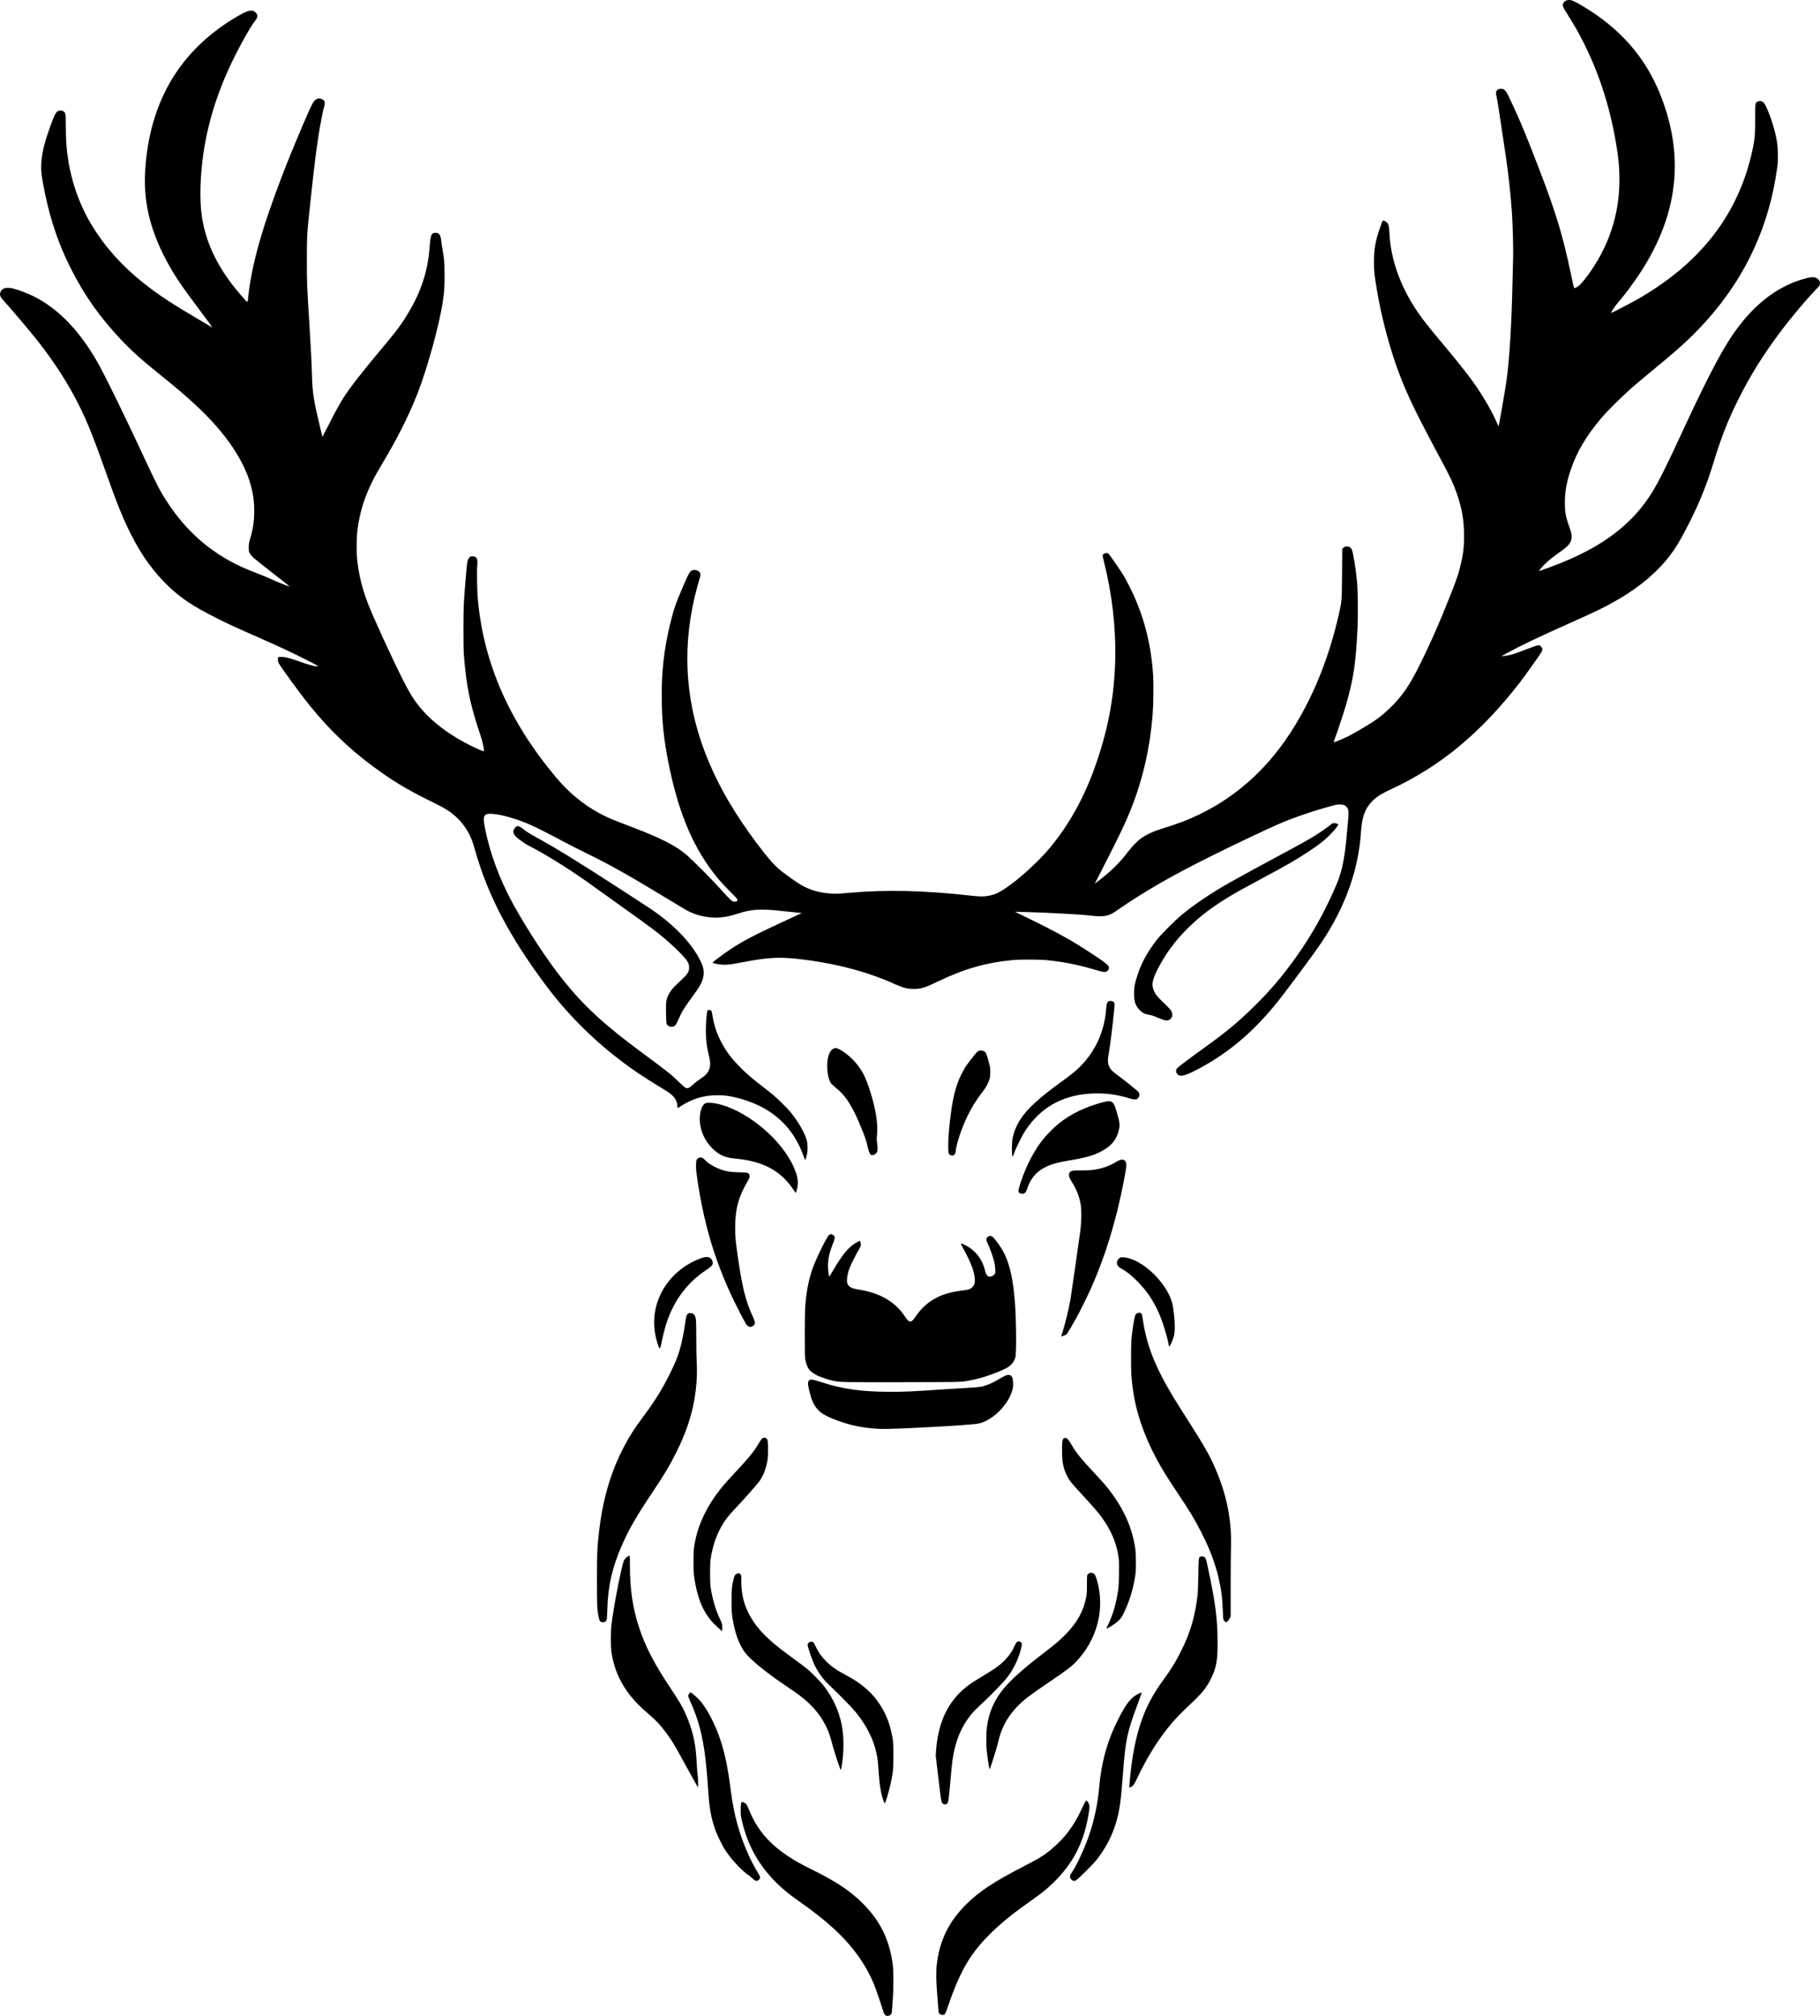 <?xml version="1.0" encoding="UTF-8"?> <svg xmlns="http://www.w3.org/2000/svg" width="28" height="31" viewBox="0 0 28 31" fill="none"><path fill-rule="evenodd" clip-rule="evenodd" d="M24.089 0.011C24.063 0.024 24.042 0.054 24.042 0.077C24.043 0.102 24.056 0.129 24.119 0.227C24.497 0.819 24.746 1.488 24.869 2.245C24.896 2.412 24.906 2.505 24.912 2.643C24.936 3.201 24.79 3.711 24.473 4.17C24.413 4.257 24.34 4.349 24.304 4.382C24.273 4.411 24.224 4.437 24.216 4.428C24.214 4.426 24.196 4.346 24.176 4.251C24.031 3.555 23.916 3.193 23.54 2.242C23.421 1.941 23.337 1.746 23.221 1.505C23.179 1.417 23.162 1.392 23.135 1.375C23.102 1.355 23.044 1.366 23.024 1.395C23.013 1.411 23.013 1.447 23.024 1.483C23.029 1.498 23.046 1.6 23.062 1.709C23.078 1.818 23.102 1.98 23.116 2.069C23.193 2.554 23.237 2.923 23.262 3.299C23.273 3.474 23.282 3.8 23.279 3.937C23.277 3.996 23.273 4.167 23.27 4.317C23.256 4.979 23.223 5.521 23.177 5.854C23.158 5.989 23.061 6.547 23.055 6.553C23.053 6.555 23.041 6.529 23.027 6.497C22.962 6.346 22.845 6.14 22.733 5.974C22.604 5.785 22.492 5.641 22.2 5.292C21.98 5.03 21.887 4.912 21.803 4.788C21.54 4.397 21.396 3.991 21.376 3.583C21.371 3.487 21.364 3.452 21.346 3.43C21.331 3.414 21.293 3.39 21.28 3.39C21.271 3.39 21.255 3.43 21.219 3.537C21.158 3.719 21.138 3.84 21.138 4.029C21.138 4.175 21.143 4.219 21.185 4.47C21.244 4.82 21.341 5.206 21.456 5.549C21.587 5.941 21.738 6.265 22.104 6.948C22.28 7.276 22.331 7.377 22.376 7.491C22.481 7.757 22.524 7.973 22.524 8.237C22.525 8.417 22.509 8.541 22.463 8.72C22.435 8.834 22.408 8.913 22.323 9.129C22.158 9.55 22.003 9.901 21.834 10.24C21.679 10.549 21.571 10.706 21.387 10.885C21.295 10.974 21.216 11.038 21.122 11.1C21.02 11.166 20.827 11.28 20.747 11.32C20.682 11.353 20.534 11.414 20.52 11.414C20.517 11.414 20.524 11.39 20.535 11.361C20.573 11.26 20.67 10.968 20.702 10.859C20.825 10.436 20.859 10.208 20.886 9.636C20.894 9.452 20.89 9.071 20.877 8.939C20.859 8.749 20.817 8.491 20.797 8.451C20.782 8.418 20.758 8.404 20.719 8.404C20.693 8.404 20.685 8.407 20.669 8.421L20.65 8.437L20.647 8.822C20.643 9.245 20.643 9.242 20.604 9.419C20.457 10.075 20.233 10.646 19.922 11.158C19.55 11.772 19.059 12.229 18.462 12.519C18.278 12.609 18.146 12.659 17.832 12.758C17.738 12.788 17.639 12.834 17.569 12.882C17.503 12.927 17.414 13.017 17.347 13.107C17.227 13.267 17.092 13.399 16.898 13.547L16.842 13.589L16.961 13.358C17.219 12.854 17.313 12.659 17.395 12.454C17.583 11.982 17.692 11.506 17.734 10.971C17.745 10.84 17.748 10.513 17.741 10.393C17.713 9.946 17.617 9.548 17.447 9.166C17.404 9.07 17.32 8.906 17.282 8.844C17.239 8.774 17.069 8.528 17.055 8.516C17.03 8.494 16.973 8.508 16.965 8.538C16.963 8.546 16.973 8.596 16.988 8.655C17.107 9.127 17.167 9.641 17.158 10.113C17.147 10.666 17.062 11.152 16.881 11.691C16.699 12.235 16.454 12.681 16.128 13.066C15.989 13.229 15.737 13.465 15.558 13.596C15.391 13.719 15.317 13.757 15.199 13.777C15.128 13.79 15.068 13.788 14.896 13.769C14.218 13.693 13.636 13.68 13.083 13.728C12.876 13.746 12.855 13.747 12.771 13.74C12.592 13.726 12.454 13.684 12.317 13.604C12.258 13.57 12.095 13.454 12.015 13.391C11.939 13.33 11.859 13.245 11.757 13.116C11.421 12.689 11.162 12.279 10.972 11.869C10.587 11.037 10.482 10.196 10.655 9.329C10.681 9.199 10.727 9.014 10.756 8.923C10.782 8.842 10.783 8.817 10.757 8.793C10.734 8.77 10.69 8.758 10.659 8.767C10.617 8.778 10.598 8.809 10.513 9.007C10.395 9.282 10.366 9.363 10.309 9.598C10.213 9.994 10.174 10.352 10.181 10.778C10.186 11.117 10.214 11.375 10.281 11.716C10.427 12.455 10.639 12.979 10.97 13.414C11.051 13.521 11.117 13.595 11.236 13.713C11.348 13.825 11.357 13.837 11.336 13.857C11.324 13.869 11.291 13.869 11.266 13.857C11.246 13.848 11.182 13.781 11.055 13.639C10.96 13.532 10.645 13.218 10.565 13.148C10.396 13.004 10.167 12.887 9.711 12.714C9.448 12.614 9.417 12.601 9.34 12.565C9.037 12.424 8.777 12.221 8.548 11.947C7.825 11.083 7.432 10.178 7.349 9.187C7.339 9.061 7.335 8.766 7.343 8.68C7.351 8.592 7.334 8.56 7.275 8.555C7.249 8.553 7.242 8.554 7.226 8.567C7.209 8.582 7.195 8.613 7.188 8.654C7.18 8.693 7.149 9.064 7.137 9.259C7.127 9.411 7.127 9.958 7.137 10.079C7.174 10.535 7.228 10.81 7.358 11.204C7.413 11.37 7.429 11.425 7.44 11.495C7.45 11.56 7.45 11.56 7.405 11.541C7.044 11.388 6.723 11.17 6.513 10.937C6.393 10.804 6.317 10.688 6.207 10.47C6.033 10.128 5.729 9.465 5.654 9.264C5.571 9.045 5.517 8.823 5.495 8.605C5.484 8.501 5.485 8.265 5.498 8.162C5.539 7.818 5.649 7.515 5.86 7.165C6.106 6.755 6.276 6.421 6.417 6.067C6.571 5.678 6.759 4.999 6.813 4.634C6.836 4.474 6.839 4.431 6.839 4.239C6.839 4.04 6.835 3.986 6.81 3.848C6.802 3.807 6.793 3.746 6.79 3.713C6.779 3.613 6.757 3.58 6.702 3.58C6.665 3.58 6.653 3.587 6.639 3.614C6.624 3.644 6.617 3.686 6.61 3.793C6.586 4.154 6.482 4.479 6.283 4.809C6.171 4.996 6.113 5.074 5.85 5.388C5.564 5.728 5.379 5.968 5.281 6.122C5.235 6.194 5.161 6.328 5.103 6.442C5.079 6.491 5.037 6.572 5.009 6.624L4.96 6.718L4.932 6.601C4.823 6.148 4.808 6.052 4.799 5.759C4.792 5.534 4.788 5.446 4.759 4.973C4.721 4.366 4.721 4.358 4.721 4C4.721 3.61 4.722 3.603 4.779 3.071C4.835 2.548 4.864 2.315 4.901 2.08C4.927 1.914 4.967 1.706 4.982 1.659C5.008 1.577 4.999 1.542 4.947 1.522C4.897 1.503 4.853 1.521 4.818 1.575C4.771 1.647 4.5 2.287 4.348 2.682C4.03 3.508 3.873 4.067 3.82 4.557C3.808 4.667 3.819 4.666 3.728 4.563C3.371 4.161 3.169 3.759 3.105 3.324C3.069 3.082 3.078 2.715 3.128 2.369C3.202 1.855 3.364 1.355 3.624 0.841C3.729 0.633 3.853 0.415 3.908 0.342C3.958 0.277 3.96 0.271 3.958 0.232C3.957 0.211 3.919 0.174 3.892 0.167C3.842 0.153 3.783 0.175 3.644 0.256C2.828 0.736 2.364 1.455 2.252 2.415C2.202 2.839 2.233 3.174 2.356 3.54C2.435 3.776 2.559 4.027 2.717 4.274C2.798 4.399 2.883 4.517 3.089 4.791C3.194 4.931 3.274 5.041 3.266 5.036C3.259 5.031 3.165 4.976 3.058 4.913C2.697 4.701 2.527 4.592 2.341 4.455C1.985 4.192 1.708 3.909 1.495 3.592C1.408 3.463 1.366 3.391 1.302 3.262C1.166 2.988 1.076 2.683 1.036 2.369C1.019 2.229 1.014 2.14 1.013 1.951C1.012 1.781 1.011 1.756 1.002 1.74C0.975 1.689 0.904 1.685 0.863 1.733C0.832 1.768 0.72 2.078 0.679 2.24C0.639 2.396 0.625 2.543 0.638 2.662C0.655 2.816 0.714 3.099 0.772 3.307C0.858 3.611 0.954 3.86 1.095 4.139C1.298 4.541 1.531 4.871 1.855 5.216C2.017 5.388 2.186 5.541 2.446 5.749C2.705 5.957 2.831 6.063 2.991 6.211C3.485 6.664 3.789 7.121 3.879 7.546C3.903 7.657 3.911 7.74 3.911 7.857C3.911 8.014 3.894 8.133 3.849 8.283C3.83 8.347 3.827 8.362 3.827 8.418C3.827 8.478 3.828 8.483 3.844 8.512C3.854 8.529 3.877 8.557 3.897 8.575C3.916 8.593 4.05 8.7 4.195 8.812C4.339 8.924 4.456 9.016 4.455 9.018C4.45 9.023 4.312 8.968 4.175 8.907C4.099 8.873 3.993 8.829 3.94 8.81C3.721 8.727 3.546 8.641 3.377 8.532C3.067 8.331 2.81 8.076 2.597 7.756C2.476 7.576 2.423 7.476 2.264 7.135C1.961 6.48 1.599 5.74 1.492 5.556C1.21 5.069 0.889 4.741 0.512 4.554C0.436 4.516 0.307 4.466 0.227 4.444C0.172 4.428 0.154 4.426 0.114 4.427C0.072 4.429 0.063 4.431 0.044 4.446C0.014 4.469 2.3258e-05 4.493 4.5546e-08 4.525C-2.89701e-05 4.555 0.014 4.579 0.058 4.625C0.088 4.656 0.262 4.858 0.409 5.033C0.805 5.503 1.097 5.956 1.309 6.429C1.399 6.632 1.473 6.824 1.622 7.244C1.799 7.743 1.89 7.969 2.01 8.208C2.181 8.547 2.369 8.806 2.606 9.029C2.798 9.209 2.979 9.328 3.345 9.512C3.529 9.604 3.634 9.652 3.998 9.812C4.322 9.955 4.495 10.036 4.735 10.158C4.893 10.239 4.905 10.245 4.882 10.246C4.826 10.246 4.779 10.233 4.529 10.146C4.488 10.132 4.434 10.116 4.409 10.111C4.357 10.1 4.285 10.099 4.279 10.108C4.271 10.121 4.275 10.174 4.286 10.194C4.32 10.26 4.624 10.676 4.77 10.856C5.101 11.264 5.46 11.597 5.896 11.899C6.12 12.055 6.327 12.174 6.61 12.313C6.824 12.419 6.876 12.448 6.949 12.505C7.091 12.614 7.191 12.749 7.26 12.919C7.269 12.943 7.292 13.014 7.309 13.076C7.507 13.774 7.839 14.405 8.403 15.159C8.786 15.671 9.26 16.122 9.809 16.497C9.896 16.556 10.054 16.656 10.228 16.762C10.363 16.843 10.412 16.905 10.421 17.004L10.424 17.042L10.471 17.012C10.605 16.925 10.743 16.872 10.893 16.851C10.964 16.841 11.094 16.839 11.165 16.848C11.349 16.871 11.585 16.948 11.748 17.039C12.039 17.202 12.24 17.441 12.359 17.769C12.386 17.843 12.387 17.845 12.393 17.829C12.397 17.82 12.406 17.788 12.413 17.759C12.424 17.715 12.425 17.694 12.423 17.632C12.421 17.569 12.418 17.551 12.402 17.504C12.366 17.398 12.273 17.241 12.175 17.118C12.115 17.043 11.967 16.897 11.879 16.824C11.842 16.794 11.77 16.737 11.719 16.698C11.581 16.593 11.491 16.516 11.397 16.422C11.254 16.279 11.162 16.157 11.084 16.001C11.017 15.867 10.98 15.746 10.953 15.569C10.949 15.541 10.93 15.527 10.902 15.532C10.879 15.536 10.88 15.534 10.869 15.645C10.849 15.873 10.859 16.04 10.904 16.223C10.933 16.341 10.933 16.399 10.902 16.465C10.881 16.509 10.847 16.543 10.774 16.592C10.737 16.616 10.687 16.654 10.662 16.677C10.61 16.726 10.599 16.733 10.572 16.733C10.544 16.732 10.534 16.725 10.453 16.646C10.326 16.522 10.284 16.489 9.891 16.198C9.297 15.759 8.996 15.483 8.672 15.081C8.428 14.779 8.127 14.322 7.898 13.909C7.69 13.533 7.535 13.117 7.46 12.729C7.423 12.542 7.44 12.509 7.567 12.515C7.705 12.522 7.932 12.586 8.142 12.676C8.241 12.719 8.428 12.813 8.647 12.93C8.754 12.987 8.917 13.07 9.009 13.115C9.376 13.293 9.66 13.452 10.281 13.829C10.428 13.919 10.567 14.001 10.589 14.012C10.737 14.086 10.916 14.121 11.079 14.108C11.17 14.101 11.238 14.086 11.347 14.051C11.568 13.979 11.697 13.972 12.059 14.012C12.159 14.023 12.262 14.034 12.288 14.036L12.335 14.04L12.268 14.072C12.231 14.089 12.103 14.149 11.983 14.204C11.615 14.375 11.432 14.47 11.251 14.589C11.137 14.663 10.969 14.789 10.963 14.804C10.961 14.811 11.032 14.827 11.094 14.833C11.169 14.841 11.229 14.835 11.397 14.802C11.854 14.714 12.017 14.709 12.445 14.767C12.931 14.834 13.38 14.958 13.759 15.13C13.895 15.191 13.957 15.207 14.058 15.207C14.174 15.207 14.225 15.192 14.438 15.089C14.839 14.897 15.173 14.802 15.587 14.763C15.701 14.753 15.996 14.754 16.115 14.766C16.369 14.792 16.581 14.834 16.848 14.913C16.964 14.947 16.989 14.952 17.018 14.943C17.043 14.934 17.061 14.908 17.061 14.88C17.061 14.853 17.029 14.822 16.922 14.749C16.587 14.521 16.365 14.392 15.982 14.201C15.856 14.138 15.721 14.072 15.683 14.054L15.613 14.021L15.77 14.025C16.058 14.031 16.64 14.062 16.768 14.079C16.882 14.094 16.97 14.094 17.028 14.079C17.084 14.065 17.108 14.053 17.186 13.999C17.589 13.719 18.008 13.477 18.599 13.182C18.916 13.023 19.516 12.738 19.679 12.669C19.919 12.566 20.226 12.462 20.5 12.39C20.569 12.371 20.587 12.369 20.625 12.371C20.677 12.374 20.707 12.389 20.728 12.424C20.749 12.457 20.752 12.493 20.74 12.617C20.734 12.679 20.724 12.79 20.717 12.865C20.689 13.175 20.651 13.369 20.586 13.541C20.554 13.626 20.474 13.802 20.404 13.944C20.242 14.269 20.05 14.577 19.834 14.862C19.652 15.102 19.501 15.273 19.28 15.49C19.039 15.725 18.866 15.869 18.55 16.096C18.296 16.279 18.133 16.402 18.113 16.424C18.098 16.441 18.094 16.45 18.094 16.471C18.094 16.492 18.098 16.501 18.113 16.518C18.158 16.566 18.241 16.544 18.468 16.421C18.922 16.174 19.292 15.858 19.657 15.403C19.793 15.234 20.218 14.661 20.321 14.508C20.692 13.957 20.898 13.387 20.938 12.799C20.953 12.573 20.993 12.454 21.089 12.344C21.155 12.267 21.237 12.213 21.405 12.135C22.163 11.783 22.783 11.268 23.379 10.499C23.474 10.375 23.693 10.068 23.718 10.021C23.735 9.99 23.732 9.966 23.708 9.942C23.689 9.923 23.686 9.922 23.66 9.925C23.645 9.927 23.62 9.933 23.604 9.94C23.588 9.946 23.538 9.964 23.494 9.981C23.449 9.997 23.385 10.021 23.352 10.034C23.276 10.063 23.199 10.082 23.142 10.087L23.099 10.091L23.183 10.044C23.39 9.93 23.675 9.794 24.15 9.583C24.559 9.401 24.717 9.323 24.913 9.208C25.241 9.014 25.504 8.79 25.694 8.539C25.775 8.432 25.825 8.351 25.924 8.165C26.117 7.803 26.251 7.479 26.363 7.109C26.479 6.73 26.582 6.466 26.741 6.147C26.926 5.776 27.127 5.454 27.391 5.103C27.56 4.877 27.788 4.606 27.941 4.449C27.999 4.388 28 4.387 28 4.359C28 4.31 27.962 4.272 27.905 4.263C27.852 4.255 27.686 4.301 27.544 4.363C27.19 4.517 26.872 4.809 26.603 5.229C26.43 5.499 26.199 5.952 25.854 6.7C25.651 7.141 25.516 7.41 25.422 7.563C25.125 8.048 24.673 8.396 23.993 8.666C23.876 8.712 23.68 8.783 23.677 8.781C23.673 8.776 23.731 8.708 23.782 8.66C23.838 8.606 23.903 8.556 24.019 8.474C24.098 8.419 24.142 8.376 24.163 8.33C24.186 8.281 24.184 8.218 24.159 8.148C24.088 7.952 24.076 7.891 24.075 7.733C24.075 7.564 24.1 7.42 24.164 7.228C24.258 6.948 24.405 6.7 24.644 6.419C24.722 6.326 24.988 6.064 25.107 5.961C25.162 5.914 25.28 5.814 25.371 5.739C25.764 5.416 25.887 5.308 26.053 5.143C26.699 4.501 27.107 3.759 27.286 2.904C27.304 2.819 27.33 2.663 27.345 2.556C27.357 2.469 27.354 2.287 27.339 2.188C27.313 2.016 27.238 1.775 27.163 1.624C27.131 1.559 27.09 1.539 27.039 1.563C27.003 1.581 27.002 1.585 27.002 1.833C27.002 2.075 26.998 2.123 26.972 2.253C26.886 2.686 26.726 3.08 26.498 3.425C26.192 3.889 25.756 4.281 25.183 4.608C25.092 4.66 24.798 4.812 24.789 4.812C24.783 4.812 24.806 4.768 24.832 4.731C24.844 4.713 24.875 4.674 24.9 4.644C24.969 4.563 25.048 4.462 25.114 4.369C25.805 3.416 25.945 2.46 25.542 1.452C25.313 0.88 24.927 0.439 24.357 0.098C24.228 0.021 24.181 0 24.141 0C24.121 0 24.101 0.004 24.089 0.011ZM4.468 9.023C4.468 9.024 4.467 9.025 4.465 9.025C4.464 9.025 4.463 9.024 4.463 9.023C4.463 9.021 4.464 9.02 4.465 9.02C4.467 9.02 4.468 9.021 4.468 9.023ZM20.478 12.677C20.309 12.809 20.179 12.889 19.835 13.073C19.485 13.26 19.023 13.512 18.909 13.577C18.616 13.745 18.379 13.905 18.181 14.068C18.081 14.15 17.876 14.355 17.805 14.443C17.669 14.612 17.565 14.798 17.506 14.976C17.458 15.12 17.447 15.176 17.447 15.277C17.447 15.404 17.469 15.468 17.537 15.536C17.579 15.578 17.612 15.594 17.68 15.605C17.702 15.608 17.742 15.62 17.769 15.632C17.796 15.643 17.839 15.661 17.865 15.671C17.929 15.698 17.974 15.699 18.004 15.673C18.042 15.64 18.046 15.586 18.013 15.536C18.003 15.52 17.955 15.47 17.908 15.425C17.813 15.336 17.782 15.3 17.757 15.246C17.711 15.149 17.724 15.072 17.812 14.9C17.936 14.66 18.078 14.468 18.276 14.272C18.46 14.09 18.657 13.941 18.927 13.779C19.036 13.713 19.163 13.643 19.429 13.501C19.805 13.3 19.929 13.228 20.121 13.102C20.286 12.994 20.363 12.935 20.451 12.848C20.52 12.78 20.589 12.695 20.589 12.679C20.589 12.671 20.551 12.658 20.526 12.658C20.509 12.658 20.497 12.662 20.478 12.677ZM7.95 12.708C7.925 12.717 7.898 12.759 7.898 12.79C7.898 12.815 7.916 12.847 7.945 12.874C7.987 12.912 8.09 12.983 8.136 13.006C8.351 13.113 8.703 13.329 9.018 13.55C9.138 13.635 9.189 13.671 9.541 13.924C9.648 14.002 9.793 14.106 9.863 14.155C10.106 14.329 10.261 14.455 10.422 14.612C10.57 14.757 10.602 14.804 10.602 14.881C10.602 14.935 10.579 14.978 10.519 15.034C10.382 15.164 10.355 15.191 10.329 15.225C10.293 15.273 10.262 15.338 10.252 15.387C10.241 15.437 10.246 15.718 10.257 15.747C10.268 15.773 10.297 15.789 10.334 15.789C10.38 15.789 10.397 15.77 10.439 15.674C10.489 15.558 10.526 15.497 10.659 15.317C10.772 15.164 10.809 15.093 10.823 15.005C10.835 14.926 10.819 14.857 10.764 14.753C10.645 14.521 10.424 14.28 10.137 14.066C10.042 13.996 9.947 13.932 9.537 13.668C8.868 13.235 8.546 13.037 8.214 12.856C8.148 12.819 8.094 12.785 8.066 12.762C8.009 12.713 7.976 12.698 7.95 12.708ZM17.045 15.405C17.03 15.421 17.023 15.45 17.018 15.515C16.992 15.863 16.852 16.17 16.608 16.411C16.539 16.478 16.463 16.539 16.331 16.634C16 16.872 15.807 17.047 15.706 17.202C15.64 17.301 15.596 17.408 15.577 17.512C15.562 17.593 15.565 17.799 15.581 17.782C15.584 17.78 15.596 17.75 15.608 17.717C15.636 17.642 15.72 17.473 15.764 17.403C15.927 17.149 16.138 16.978 16.401 16.889C16.536 16.843 16.668 16.82 16.832 16.815C17.017 16.809 17.191 16.833 17.372 16.889C17.464 16.918 17.498 16.913 17.521 16.869C17.535 16.842 17.532 16.816 17.514 16.791C17.501 16.773 17.296 16.609 17.198 16.537C17.102 16.468 17.071 16.433 17.053 16.37C17.04 16.326 17.041 16.292 17.061 16.178C17.093 15.992 17.153 15.465 17.146 15.435C17.139 15.407 17.117 15.392 17.086 15.392C17.064 15.392 17.055 15.395 17.045 15.405ZM12.819 16.128C12.775 16.151 12.745 16.211 12.732 16.304C12.715 16.43 12.738 16.591 12.783 16.657C12.792 16.669 12.82 16.696 12.845 16.716C13.013 16.847 13.119 17.014 13.262 17.372C13.311 17.494 13.327 17.541 13.342 17.608C13.36 17.692 13.375 17.734 13.392 17.753C13.412 17.774 13.466 17.759 13.487 17.725C13.504 17.698 13.506 17.66 13.495 17.583C13.487 17.524 13.487 17.505 13.493 17.446C13.51 17.272 13.47 17.031 13.374 16.741C13.314 16.559 13.267 16.468 13.177 16.358C13.106 16.269 12.997 16.178 12.915 16.137C12.87 16.114 12.848 16.112 12.819 16.128ZM15.054 16.161C15.044 16.166 15.026 16.181 15.016 16.194C14.881 16.358 14.842 16.415 14.789 16.523C14.715 16.672 14.669 16.84 14.636 17.072C14.606 17.283 14.587 17.493 14.588 17.607C14.588 17.729 14.592 17.747 14.619 17.761C14.663 17.783 14.696 17.762 14.702 17.708C14.714 17.588 14.794 17.348 14.882 17.167C14.949 17.028 15.012 16.926 15.115 16.792C15.171 16.718 15.208 16.651 15.225 16.589C15.239 16.54 15.239 16.427 15.225 16.382C15.22 16.364 15.207 16.319 15.198 16.281C15.178 16.205 15.165 16.178 15.14 16.166C15.113 16.152 15.076 16.15 15.054 16.161ZM16.976 16.948C16.707 17.017 16.48 17.126 16.289 17.277C16.224 17.329 16.112 17.441 16.055 17.51C15.913 17.686 15.792 17.915 15.705 18.176C15.666 18.293 15.661 18.325 15.679 18.341C15.696 18.356 15.726 18.363 15.748 18.355C15.773 18.347 15.787 18.326 15.807 18.268C15.876 18.068 16.011 17.951 16.248 17.886C16.288 17.875 16.377 17.858 16.446 17.846C16.735 17.799 16.871 17.756 17.006 17.668C17.122 17.593 17.187 17.5 17.215 17.37C17.231 17.292 17.228 17.267 17.183 17.11C17.134 16.933 17.109 16.914 16.976 16.948ZM10.854 16.965C10.786 16.995 10.747 17.156 10.774 17.306C10.797 17.438 10.857 17.555 10.952 17.652C11.055 17.757 11.151 17.802 11.297 17.815C11.734 17.853 12.007 17.997 12.207 18.295L12.241 18.346L12.249 18.327C12.263 18.293 12.273 18.234 12.274 18.188C12.274 18.105 12.245 18.01 12.183 17.888C11.967 17.467 11.448 17.057 11.023 16.971C10.945 16.956 10.882 16.954 10.854 16.965ZM10.749 17.806C10.717 17.82 10.71 17.838 10.708 17.913C10.706 17.981 10.712 18.036 10.747 18.255C10.848 18.877 11.004 19.39 11.258 19.933C11.313 20.052 11.464 20.345 11.483 20.369C11.513 20.41 11.562 20.415 11.595 20.382C11.622 20.356 11.619 20.326 11.581 20.244C11.476 20.021 11.42 19.8 11.357 19.365C11.318 19.098 11.31 19.02 11.31 18.88C11.31 18.597 11.361 18.404 11.498 18.173C11.533 18.114 11.539 18.091 11.528 18.064C11.515 18.034 11.505 18.031 11.365 18.027C11.231 18.023 11.19 18.017 11.104 17.989C11.008 17.958 10.889 17.889 10.849 17.841C10.829 17.816 10.798 17.797 10.778 17.798C10.773 17.798 10.759 17.802 10.749 17.806ZM17.221 17.842C17.208 17.847 17.174 17.865 17.146 17.882C17.047 17.94 16.922 17.979 16.793 17.993C16.762 17.996 16.685 17.999 16.622 17.999C16.522 17.999 16.504 18.001 16.483 18.01C16.454 18.023 16.446 18.036 16.446 18.069C16.446 18.099 16.457 18.124 16.497 18.187C16.56 18.287 16.602 18.393 16.624 18.509C16.641 18.601 16.639 18.791 16.618 18.943C16.579 19.23 16.479 19.921 16.466 19.996C16.435 20.165 16.39 20.346 16.336 20.519C16.326 20.552 16.326 20.555 16.335 20.552C16.34 20.55 16.358 20.543 16.374 20.537C16.39 20.531 16.408 20.521 16.412 20.516C16.423 20.503 16.515 20.348 16.559 20.267C16.615 20.166 16.742 19.907 16.791 19.798C16.957 19.419 17.085 19.038 17.192 18.608C17.258 18.338 17.328 17.986 17.328 17.92C17.328 17.845 17.287 17.815 17.221 17.842ZM12.757 18.989C12.727 19.007 12.565 19.333 12.508 19.489C12.444 19.664 12.409 19.836 12.389 20.08C12.384 20.137 12.381 20.285 12.381 20.515C12.381 20.825 12.382 20.869 12.391 20.917C12.402 20.975 12.425 21.03 12.451 21.064C12.472 21.092 12.529 21.132 12.582 21.156C12.638 21.181 12.757 21.221 12.819 21.234C12.92 21.256 12.99 21.257 13.896 21.255C14.764 21.253 14.773 21.253 14.853 21.24C15.033 21.212 15.191 21.165 15.392 21.081C15.486 21.041 15.525 21.018 15.559 20.982C15.589 20.95 15.608 20.917 15.621 20.874C15.639 20.81 15.635 20.276 15.613 20.013C15.586 19.68 15.538 19.457 15.457 19.29C15.422 19.218 15.394 19.173 15.333 19.092C15.27 19.007 15.247 18.993 15.204 19.015C15.169 19.033 15.166 19.063 15.195 19.123C15.229 19.194 15.28 19.334 15.295 19.398C15.303 19.431 15.311 19.484 15.312 19.516C15.315 19.567 15.314 19.575 15.303 19.593C15.287 19.617 15.245 19.636 15.219 19.631C15.184 19.625 15.17 19.602 15.149 19.519C15.104 19.344 14.981 19.201 14.816 19.132C14.8 19.125 14.785 19.121 14.783 19.123C14.781 19.125 14.796 19.157 14.817 19.195C14.94 19.417 14.996 19.568 14.997 19.68C14.998 19.741 14.989 19.765 14.954 19.799C14.925 19.826 14.896 19.835 14.815 19.844C14.655 19.863 14.531 19.895 14.426 19.947C14.283 20.018 14.179 20.11 14.086 20.246C14.044 20.307 14.029 20.321 14.002 20.321C13.979 20.321 13.959 20.3 13.913 20.232C13.769 20.017 13.532 19.881 13.217 19.832C13.094 19.813 13.047 19.786 13.033 19.724C13.024 19.683 13.037 19.594 13.063 19.517C13.08 19.467 13.177 19.273 13.222 19.2C13.238 19.173 13.243 19.159 13.243 19.137C13.243 19.114 13.237 19.093 13.228 19.082C13.225 19.079 13.175 19.106 13.134 19.134C13.038 19.2 12.951 19.309 12.825 19.523C12.789 19.584 12.758 19.633 12.757 19.631C12.75 19.625 12.738 19.517 12.738 19.467C12.738 19.364 12.76 19.263 12.81 19.135C12.841 19.057 12.846 19.035 12.837 19.012C12.83 18.997 12.801 18.978 12.783 18.978C12.779 18.978 12.767 18.983 12.757 18.989ZM10.785 19.349C10.504 19.452 10.283 19.65 10.161 19.907C10.042 20.159 10.032 20.436 10.133 20.709C10.14 20.725 10.147 20.739 10.149 20.739C10.155 20.739 10.176 20.667 10.184 20.618C10.196 20.554 10.229 20.422 10.251 20.353C10.366 20 10.571 19.725 10.862 19.532C10.954 19.471 10.975 19.444 10.963 19.401C10.943 19.33 10.884 19.312 10.785 19.349ZM17.218 19.35C17.185 19.377 17.174 19.422 17.191 19.454C17.203 19.477 17.22 19.491 17.273 19.521C17.349 19.566 17.402 19.608 17.491 19.697C17.638 19.844 17.738 19.99 17.827 20.188C17.886 20.32 17.95 20.526 17.979 20.675C17.985 20.709 17.986 20.711 17.994 20.701C18.013 20.677 18.048 20.594 18.06 20.545C18.078 20.475 18.078 20.345 18.06 20.198C18.044 20.068 18.037 20.035 18.007 19.96C17.918 19.733 17.679 19.483 17.456 19.382C17.392 19.353 17.322 19.334 17.276 19.334C17.241 19.334 17.234 19.336 17.218 19.35ZM17.485 20.201C17.463 20.22 17.454 20.248 17.436 20.367C17.404 20.57 17.401 20.617 17.401 20.874C17.401 21.12 17.403 21.164 17.427 21.349C17.473 21.704 17.597 22.07 17.795 22.438C17.877 22.591 17.959 22.723 18.103 22.938C18.305 23.24 18.38 23.364 18.485 23.571C18.61 23.815 18.688 24.021 18.744 24.25C18.787 24.428 18.807 24.578 18.813 24.771C18.817 24.908 18.819 24.917 18.852 24.939C18.866 24.948 18.867 24.948 18.882 24.937C18.891 24.93 18.906 24.91 18.915 24.892L18.933 24.858L18.933 24.392C18.933 24.135 18.936 23.869 18.938 23.801C18.953 23.358 18.863 22.936 18.663 22.505C18.583 22.334 18.508 22.205 18.272 21.835C18.189 21.706 18.091 21.549 18.053 21.487C17.774 21.025 17.639 20.685 17.584 20.303C17.577 20.257 17.569 20.215 17.566 20.209C17.552 20.183 17.512 20.179 17.485 20.201ZM10.577 20.209C10.559 20.231 10.559 20.231 10.544 20.33C10.52 20.495 10.488 20.653 10.454 20.768C10.426 20.865 10.384 20.966 10.307 21.122C10.189 21.361 10.074 21.547 9.903 21.775C9.761 21.965 9.684 22.085 9.595 22.256C9.396 22.637 9.272 23.059 9.216 23.554C9.187 23.804 9.184 23.88 9.184 24.29C9.184 24.69 9.187 24.762 9.209 24.86C9.224 24.934 9.234 24.947 9.276 24.947C9.304 24.947 9.317 24.939 9.33 24.916C9.338 24.901 9.34 24.872 9.344 24.739C9.353 24.394 9.418 24.105 9.565 23.77C9.673 23.521 9.788 23.321 10.036 22.951C10.229 22.662 10.306 22.533 10.414 22.315C10.537 22.066 10.62 21.834 10.669 21.594C10.712 21.385 10.73 21.159 10.719 20.958C10.715 20.894 10.712 20.729 10.712 20.59C10.712 20.452 10.71 20.32 10.707 20.297C10.697 20.222 10.672 20.192 10.619 20.192C10.596 20.192 10.589 20.195 10.577 20.209ZM15.474 21.152C15.458 21.158 15.416 21.18 15.38 21.201C15.302 21.247 15.259 21.269 15.202 21.291C15.114 21.326 15.079 21.332 14.908 21.341C14.82 21.346 14.617 21.358 14.456 21.369C14.006 21.399 13.935 21.403 13.698 21.403C13.262 21.403 12.96 21.361 12.634 21.254C12.489 21.206 12.453 21.204 12.436 21.245C12.426 21.269 12.431 21.31 12.453 21.398C12.485 21.529 12.518 21.602 12.571 21.665C12.627 21.731 12.699 21.774 12.859 21.835C13.08 21.921 13.292 21.963 13.55 21.974C13.732 21.981 14.941 21.916 15.052 21.892C15.27 21.846 15.518 21.6 15.576 21.371C15.586 21.334 15.588 21.312 15.586 21.263C15.583 21.191 15.57 21.159 15.54 21.148C15.516 21.14 15.508 21.14 15.474 21.152ZM11.721 22.125C11.713 22.134 11.689 22.169 11.668 22.204C11.598 22.323 11.513 22.427 11.325 22.627C11.194 22.766 11.145 22.822 11.089 22.892C10.888 23.143 10.754 23.413 10.699 23.678C10.672 23.806 10.669 23.842 10.669 24.014C10.669 24.155 10.671 24.191 10.682 24.267C10.726 24.561 10.805 24.761 10.942 24.924C10.992 24.983 11.096 25.079 11.11 25.079C11.112 25.079 11.113 25.054 11.112 25.023C11.11 24.968 11.109 24.965 11.073 24.89C11.009 24.756 10.957 24.578 10.932 24.403C10.921 24.331 10.922 24.046 10.932 23.977C10.97 23.724 11.054 23.515 11.185 23.342C11.209 23.311 11.26 23.252 11.299 23.211C11.428 23.076 11.659 22.815 11.685 22.776C11.745 22.687 11.784 22.587 11.804 22.474C11.813 22.42 11.816 22.381 11.816 22.29C11.816 22.166 11.811 22.132 11.79 22.118C11.77 22.103 11.738 22.107 11.721 22.125ZM16.371 22.116C16.344 22.13 16.34 22.157 16.339 22.302C16.339 22.48 16.357 22.576 16.412 22.688C16.444 22.753 16.473 22.793 16.551 22.878C16.588 22.919 16.671 23.01 16.735 23.08C16.8 23.151 16.873 23.234 16.898 23.266C17.079 23.49 17.183 23.726 17.212 23.976C17.222 24.055 17.216 24.346 17.204 24.44C17.175 24.651 17.119 24.843 17.043 24.995C17.03 25.02 17.021 25.041 17.023 25.043C17.03 25.05 17.158 24.97 17.195 24.936C17.245 24.891 17.267 24.858 17.307 24.767C17.392 24.577 17.44 24.408 17.468 24.21C17.48 24.128 17.478 23.896 17.465 23.81C17.42 23.499 17.292 23.21 17.074 22.924C17.016 22.848 16.972 22.797 16.832 22.647C16.618 22.417 16.557 22.341 16.472 22.196C16.428 22.121 16.402 22.101 16.371 22.116ZM9.653 23.938C9.619 23.963 9.599 23.988 9.59 24.022C9.558 24.129 9.489 24.461 9.454 24.676C9.403 24.981 9.399 25.026 9.398 25.197C9.398 25.367 9.404 25.42 9.435 25.548C9.46 25.647 9.489 25.726 9.534 25.819C9.625 26.003 9.762 26.173 9.941 26.325C10.085 26.448 10.144 26.509 10.236 26.63C10.326 26.749 10.379 26.834 10.489 27.039C10.527 27.108 10.598 27.238 10.648 27.327L10.739 27.488L10.74 27.426C10.741 27.392 10.738 27.334 10.733 27.296C10.728 27.259 10.721 27.173 10.718 27.105C10.706 26.841 10.667 26.648 10.581 26.435C10.518 26.278 10.469 26.19 10.327 25.977C10.069 25.591 9.937 25.34 9.836 25.039C9.736 24.741 9.691 24.444 9.691 24.076C9.691 23.905 9.693 23.91 9.653 23.938ZM18.467 23.939C18.441 23.95 18.44 23.957 18.436 24.218C18.433 24.355 18.429 24.491 18.425 24.521C18.387 24.851 18.316 25.097 18.175 25.381C18.092 25.549 18.022 25.664 17.893 25.84C17.665 26.15 17.537 26.45 17.453 26.864C17.421 27.021 17.39 27.254 17.377 27.433L17.373 27.487L17.389 27.483C17.429 27.473 17.444 27.452 17.508 27.318C17.627 27.069 17.77 26.83 17.917 26.636C18.036 26.479 18.131 26.377 18.344 26.177C18.492 26.038 18.562 25.951 18.628 25.819C18.718 25.638 18.737 25.521 18.731 25.177C18.726 24.884 18.698 24.663 18.616 24.262C18.569 24.033 18.556 23.977 18.544 23.96C18.529 23.936 18.497 23.928 18.467 23.939ZM16.742 24.204C16.722 24.223 16.723 24.209 16.722 24.374C16.722 24.474 16.719 24.519 16.711 24.559C16.67 24.775 16.572 24.951 16.394 25.133C16.299 25.229 16.242 25.278 16.066 25.413C15.749 25.655 15.556 25.827 15.432 25.978C15.295 26.144 15.212 26.337 15.183 26.558C15.172 26.645 15.17 26.824 15.181 26.924C15.192 27.035 15.22 27.212 15.225 27.207C15.235 27.197 15.335 26.882 15.352 26.806C15.378 26.691 15.404 26.616 15.445 26.532C15.501 26.419 15.572 26.321 15.668 26.225C15.762 26.13 15.847 26.066 16.151 25.86C16.43 25.671 16.495 25.621 16.579 25.529C16.858 25.219 16.977 24.816 16.905 24.42C16.891 24.344 16.861 24.243 16.846 24.218C16.824 24.182 16.77 24.175 16.742 24.204ZM11.336 24.201C11.309 24.212 11.3 24.227 11.288 24.274C11.26 24.38 11.255 24.434 11.255 24.619C11.255 24.773 11.257 24.805 11.269 24.883C11.303 25.106 11.371 25.293 11.463 25.414C11.548 25.526 11.793 25.725 12.099 25.93C12.18 25.985 12.269 26.047 12.297 26.068C12.485 26.211 12.613 26.358 12.7 26.53C12.744 26.616 12.77 26.689 12.802 26.814C12.834 26.937 12.932 27.234 12.937 27.22C12.939 27.215 12.944 27.187 12.949 27.157C12.986 26.938 12.985 26.696 12.947 26.512C12.903 26.298 12.809 26.099 12.669 25.919C12.619 25.856 12.489 25.723 12.419 25.665C12.388 25.64 12.301 25.573 12.224 25.518C12.014 25.365 11.933 25.301 11.827 25.204C11.609 25.005 11.475 24.786 11.427 24.552C11.411 24.474 11.401 24.362 11.405 24.296C11.408 24.233 11.401 24.207 11.377 24.198C11.358 24.191 11.358 24.191 11.336 24.201ZM15.641 25.253C15.634 25.26 15.618 25.289 15.605 25.317C15.573 25.387 15.546 25.43 15.496 25.488C15.418 25.582 15.326 25.652 15.117 25.776C14.956 25.872 14.894 25.914 14.814 25.985C14.569 26.203 14.433 26.507 14.402 26.909L14.396 26.999L14.432 27.304C14.477 27.684 14.481 27.707 14.495 27.726C14.517 27.755 14.561 27.755 14.58 27.724C14.591 27.708 14.602 27.619 14.629 27.308C14.649 27.082 14.658 27.018 14.683 26.909C14.736 26.677 14.831 26.487 14.974 26.326C14.993 26.305 15.057 26.243 15.116 26.188C15.232 26.081 15.422 25.886 15.479 25.816C15.584 25.685 15.663 25.528 15.706 25.362C15.714 25.332 15.721 25.299 15.721 25.288C15.721 25.247 15.668 25.224 15.641 25.253ZM12.441 25.263C12.43 25.274 12.425 25.285 12.425 25.296C12.425 25.325 12.496 25.532 12.528 25.598C12.591 25.727 12.664 25.825 12.77 25.925C12.941 26.088 13.111 26.262 13.167 26.331C13.331 26.535 13.438 26.745 13.483 26.956C13.502 27.043 13.508 27.093 13.518 27.255C13.529 27.408 13.544 27.522 13.564 27.601C13.582 27.668 13.604 27.729 13.611 27.73C13.623 27.73 13.679 27.54 13.707 27.407C13.74 27.248 13.745 27.194 13.745 26.993C13.745 26.796 13.741 26.757 13.709 26.617C13.666 26.428 13.574 26.241 13.45 26.095C13.344 25.969 13.205 25.861 13.028 25.767C12.865 25.68 12.791 25.629 12.706 25.543C12.639 25.476 12.593 25.411 12.552 25.325C12.536 25.291 12.519 25.26 12.514 25.255C12.509 25.25 12.495 25.246 12.482 25.246C12.464 25.246 12.454 25.25 12.441 25.263ZM10.606 26.041C10.58 26.071 10.581 26.078 10.62 26.165C10.787 26.534 10.853 26.863 10.896 27.54C10.912 27.809 10.943 27.971 11.011 28.157C11.037 28.227 11.114 28.383 11.151 28.441C11.236 28.573 11.365 28.717 11.484 28.814C11.518 28.841 11.511 28.827 11.529 28.844C11.557 28.87 11.614 28.924 11.633 28.924C11.667 28.924 11.693 28.898 11.693 28.865C11.693 28.857 11.68 28.83 11.664 28.805C11.625 28.747 11.553 28.608 11.508 28.507C11.371 28.2 11.291 27.906 11.243 27.537C11.2 27.198 11.157 26.984 11.089 26.774C11.01 26.526 10.873 26.263 10.76 26.141C10.728 26.107 10.658 26.045 10.636 26.032C10.621 26.023 10.62 26.023 10.606 26.041ZM17.508 26.05C17.399 26.104 17.327 26.196 17.203 26.438C17.037 26.765 16.943 27.101 16.91 27.488C16.891 27.719 16.836 27.982 16.761 28.204C16.697 28.398 16.569 28.677 16.496 28.785C16.468 28.826 16.463 28.838 16.463 28.859C16.463 28.881 16.467 28.888 16.483 28.904C16.506 28.927 16.532 28.93 16.556 28.914C16.601 28.883 16.81 28.675 16.869 28.602C17 28.44 17.108 28.236 17.168 28.034C17.224 27.848 17.243 27.715 17.276 27.281C17.316 26.752 17.338 26.648 17.497 26.22C17.535 26.117 17.566 26.031 17.565 26.028C17.564 26.025 17.538 26.035 17.508 26.05ZM16.681 27.736C16.667 27.764 16.641 27.817 16.624 27.853C16.566 27.98 16.47 28.131 16.383 28.233C16.317 28.312 16.198 28.424 16.118 28.484C16.029 28.551 15.957 28.593 15.767 28.691C15.288 28.938 15.063 29.086 14.859 29.29C14.595 29.553 14.45 29.853 14.411 30.218C14.4 30.323 14.403 30.503 14.42 30.688C14.426 30.758 14.433 30.846 14.435 30.884C14.439 30.949 14.441 30.953 14.456 30.969C14.477 30.99 14.52 30.992 14.538 30.972C14.544 30.964 14.565 30.913 14.583 30.858C14.692 30.533 14.804 30.288 14.927 30.104C15.022 29.963 15.12 29.848 15.263 29.709C15.428 29.55 15.583 29.425 15.889 29.209C16.04 29.102 16.102 29.051 16.198 28.959C16.505 28.663 16.672 28.343 16.745 27.91C16.761 27.814 16.763 27.788 16.759 27.764C16.754 27.736 16.728 27.692 16.715 27.688C16.711 27.687 16.696 27.709 16.681 27.736ZM11.402 27.733C11.397 27.749 11.395 27.789 11.395 27.839C11.395 27.912 11.397 27.928 11.417 28.012C11.508 28.392 11.678 28.692 11.955 28.963C12.049 29.055 12.136 29.126 12.268 29.219C12.516 29.394 12.682 29.524 12.831 29.662C13.114 29.922 13.318 30.205 13.445 30.512C13.471 30.573 13.576 30.881 13.591 30.937C13.598 30.966 13.62 30.994 13.64 30.999C13.663 31.004 13.698 30.992 13.71 30.975C13.716 30.966 13.721 30.945 13.722 30.925C13.723 30.905 13.729 30.831 13.734 30.76C13.748 30.584 13.748 30.308 13.734 30.205C13.683 29.826 13.54 29.536 13.272 29.269C13.079 29.078 12.868 28.936 12.51 28.759C12.319 28.665 12.238 28.619 12.129 28.547C11.831 28.351 11.649 28.136 11.527 27.84C11.512 27.802 11.494 27.763 11.488 27.754C11.475 27.735 11.45 27.718 11.425 27.712C11.411 27.709 11.409 27.71 11.402 27.733Z" fill="black"></path></svg> 